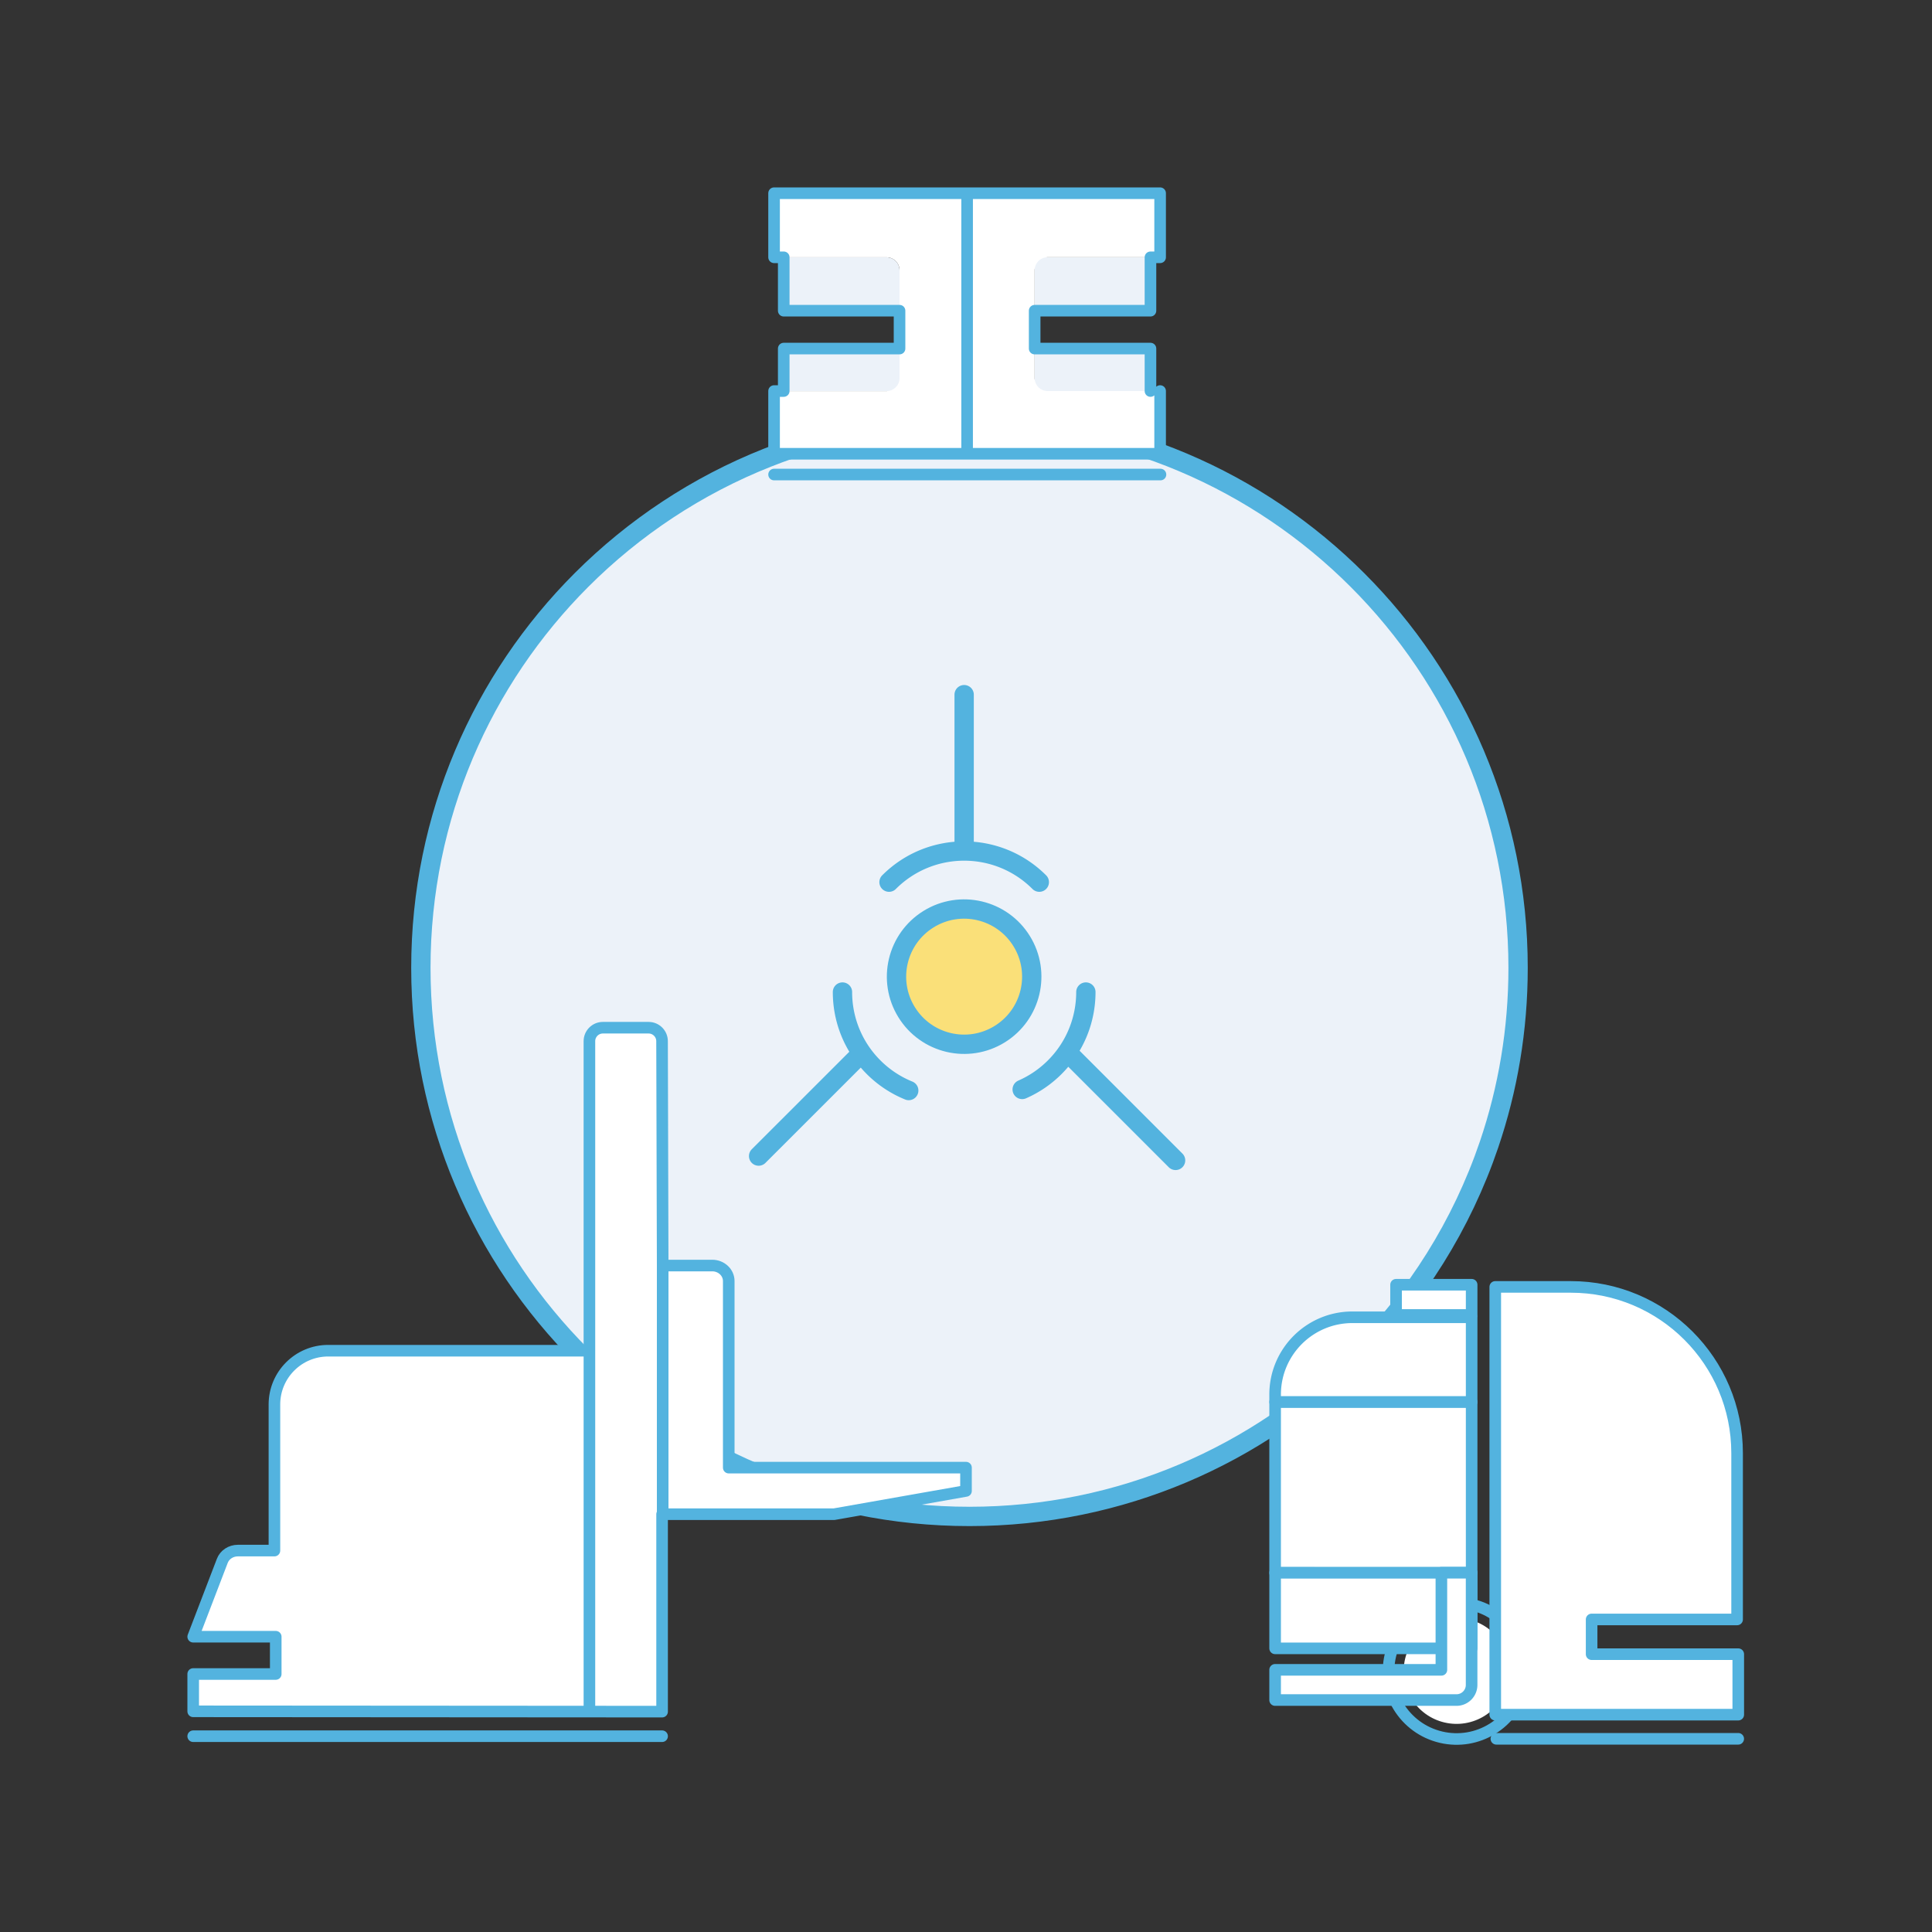 <svg version="1.0" id="Icons" xmlns="http://www.w3.org/2000/svg" x="0" y="0" viewBox="0 0 500 500" xml:space="preserve"><rect x="0" y="0" width="500" height="500" fill="#333333" stroke="none"/><style>.st0{fill:#ecf2f9}.st1,.st7{fill:none;stroke:#53b3df;stroke-width:5;stroke-linecap:round;stroke-linejoin:round;stroke-miterlimit:10}.st7{stroke-width:3}.st11{fill:#fff}</style><switch><g><path class="st0" d="M249.73 392.45c-39.21 0-74.7-15.89-100.39-41.58-25.69-25.69-41.58-61.19-41.58-100.39 0-39.21 15.89-74.7 41.58-100.39 13.58-13.58 29.9-24.43 48.07-31.63 16.19-6.42 33.85-9.95 52.33-9.95 78.41 0 141.98 63.56 141.98 141.98 0 15.99-2.64 31.36-7.51 45.7-7.08 20.83-18.85 39.48-34.07 54.69-25.71 25.68-61.21 41.57-100.41 41.57z"/><path class="st1" d="M250.89 392.45c-39.21 0-74.7-15.89-100.39-41.58-25.69-25.69-41.58-61.19-41.58-100.39 0-39.21 15.89-74.7 41.58-100.39 13.58-13.58 29.9-24.43 48.07-31.63 16.19-6.42 33.85-9.95 52.33-9.95 78.41 0 141.98 63.56 141.98 141.98 0 15.99-2.64 31.36-7.51 45.7-7.08 20.83-18.85 39.48-34.07 54.69-25.71 25.68-61.2 41.57-100.41 41.57z"/><circle transform="rotate(-31.714 249.547 252.753)" cx="249.52" cy="252.74" fill="#fae079" r="17.5"/><circle transform="rotate(-31.714 249.547 252.753)" class="st1" cx="249.52" cy="252.74" r="17.5"/><path class="st1" d="M281.02 256.74c0 7.04-2.68 14.08-8.05 19.45-2.5 2.5-5.37 4.42-8.43 5.76M230.08 228.3c10.74-10.74 28.15-10.74 38.89 0M235.18 282.23a27.515 27.515 0 01-9.1-6.04c-5.37-5.37-8.05-12.41-8.05-19.45M249.52 220.24v-40.46M196.33 299.19l26.43-26.42M304.24 300.31l-27.54-27.54"/><path class="st0" d="M232.8 80.41h-29.97V66.59h26.61c1.85 0 3.36 1.5 3.36 3.36v10.46zM202.83 90.21h29.97v10.99h-29.97zM267.77 66.59h29.97v13.82h-29.97zM267.77 90.21h29.97v10.99h-29.97z"/><path class="st11" d="M300.24 66.59V50h-99.91v16.59h29.11c1.85 0 3.36 1.5 3.36 3.36v27.9c0 1.85-1.5 3.36-3.36 3.36h-29.11v16.24h99.91V101.2h-29.11a3.36 3.36 0 01-3.36-3.36v-27.9c0-1.85 1.5-3.36 3.36-3.36h29.11z"/><path class="st7" d="M297.74 101.2V90.21h-29.97v-9.8h29.97V66.59h2.5V50h-99.91v16.59h2.5v13.82h29.97v9.8h-29.97v10.99h-2.5v16.24h99.91V101.2M250.29 50v67.44M200.33 122.81h100"/><g><circle transform="rotate(-76.714 376.986 432.416)" class="st11" cx="376.95" cy="432.4" r="13.69"/><circle transform="rotate(-76.714 376.986 432.416)" class="st7" cx="376.95" cy="432.4" r="17.6"/><path class="st11" d="M412.05 428.09v-8.98h37.65v-43.03c0-23.77-19.27-43.03-43.03-43.03h-19.56V443.75H450V428.1h-37.95zM330 362.82h50.86v44.22H330z"/><path class="st7" d="M330 362.82h50.86v44.22H330z"/><path class="st11" d="M330 407.03h50.86v19.56H330z"/><path class="st7" d="M330 407.03h50.86v19.56H330zM411.91 428.09v-8.98h37.65v-43.03c0-23.77-19.27-43.03-43.03-43.03h-19.56V443.75h62.89V428.1h-37.95z"/><path class="st11" d="M361.3 332.49h19.56v7.82H361.3z"/><path class="st7" d="M361.3 332.49h19.56v7.82H361.3z"/><path class="st11" d="M372.83 407.03v25.12H330v7.82H376.74a3.91 3.91 0 003.91-3.91v-29.04h-7.82zM380.86 362.82H330v-1.91c0-11.05 8.95-20 20-20h30.86v21.91z"/><path class="st7" d="M380.86 362.82H330v-1.91c0-11.05 8.95-20 20-20h30.86v21.91zM373.03 407.03v25.12H330v7.82h46.94a3.91 3.91 0 003.91-3.91v-29.04h-7.82zM387.26 450h62.59"/></g><g><path class="st11" d="M188.6 379.81v-48.28c0-2.22-1.91-4.02-4.27-4.02H171.5l-.16-58.07c0-1.92-1.56-3.48-3.48-3.48h-11.84c-1.92 0-3.48 1.56-3.48 3.48v80.11h-67.6c-7.69 0-13.92 6.23-13.92 13.92v37.81h-9.47c-1.8 0-3.41 1.06-4.02 2.66L50 423.58h21.36v9.65H50v9.66l121.35.08v-51.09h44.47l34.18-6.03v-6.03h-61.4z"/><path class="st7" d="M50 449.33h121.35M152.55 349.56H84.94c-7.69 0-13.92 6.23-13.92 13.92v37.81h-9.47c-1.8 0-3.41 1.06-4.02 2.66L50 423.58h21.36v9.65H50v9.66l121.35.08v-51.09h44.47l34.18-6.03v-6.03h-61.4v-48.28c0-2.22-1.91-4.02-4.27-4.02H171.5l-.16-58.07c0-1.92-1.56-3.48-3.48-3.48h-11.84c-1.92 0-3.48 1.56-3.48 3.48v173.51M171.5 327.52v64.36"/></g></g></switch></svg>